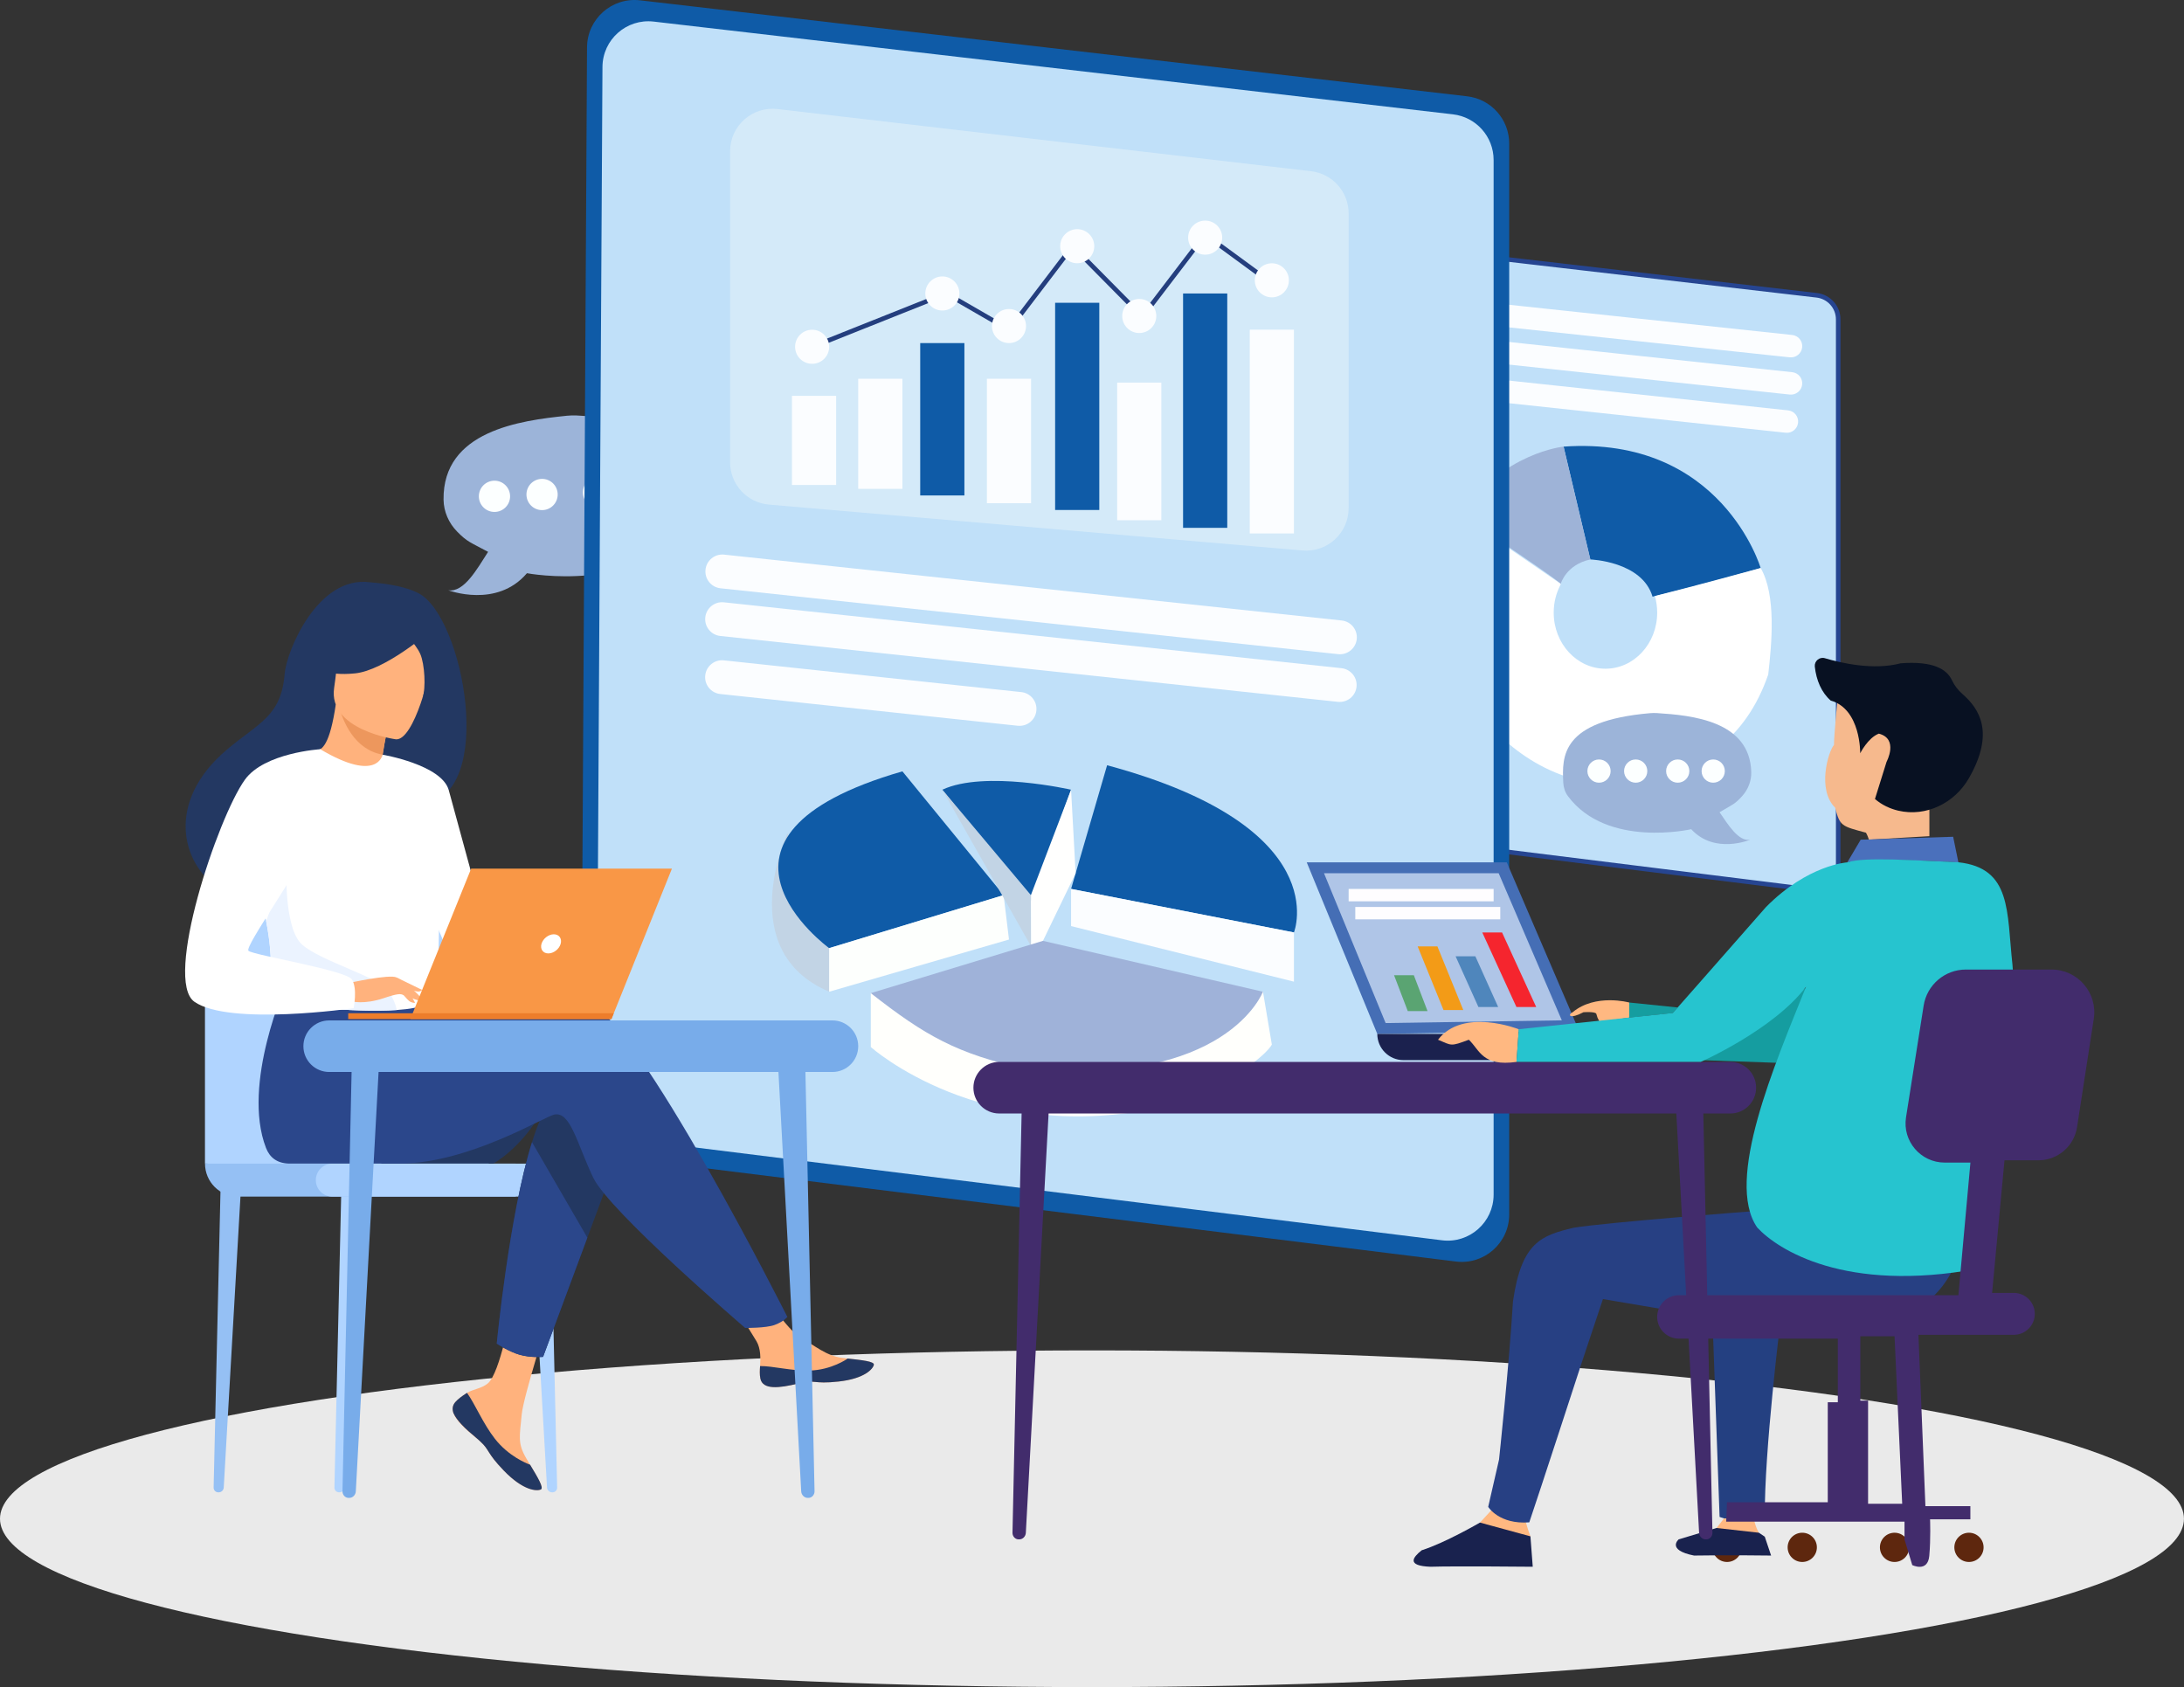 <?xml version="1.0" encoding="utf-8"?>
<!-- Generator: Adobe Illustrator 26.3.1, SVG Export Plug-In . SVG Version: 6.00 Build 0)  -->
<svg version="1.1" id="Layer_1" xmlns="http://www.w3.org/2000/svg" xmlns:xlink="http://www.w3.org/1999/xlink" x="0px" y="0px"
	 viewBox="0 0 479.49 370.37" style="enable-background:new 0 0 479.49 370.37;" xml:space="preserve">
<rect x="0" y="0" width="479.49" height="370.37" fill="#333333" stroke="none"/>
<g>
	<ellipse style="fill:#EAEAEA;" cx="239.74" cy="333.42" rx="239.74" ry="36.96"/>
	<g>
		<circle style="fill:#5E270E;" cx="379.17" cy="339.7" r="3.21"/>
		<circle style="fill:#5E270E;" cx="395.68" cy="339.7" r="3.21"/>
		<circle style="fill:#5E270E;" cx="415.94" cy="339.7" r="3.21"/>
		<circle style="fill:#5E270E;" cx="432.28" cy="339.7" r="3.21"/>
		<path style="fill:#244081;" d="M375.96,289.27l1.57,43.75c0,0,6.32,2.38,9.93,0c-0.14-14.3,3.44-43.06,3.44-43.06L375.96,289.27z"
			/>
		<path style="fill:#FFB881;" d="M327.38,331.6l-3.12,3.38c0,0-0.77,7.91,11.74,2.3c-0.64-1.66-1.02-3.2-1.02-3.2L327.38,331.6z"/>
		<path style="fill:#19224E;" d="M324.92,334.26c0,0-7.56,4.42-12.79,6.08c-1.91,1.53-3.45,3.41,1.91,3.62
			c5.23-0.17,22.47,0,22.47,0l-0.51-6.68L324.92,334.26z"/>
		<path style="fill:#FFB881;" d="M378.51,333.34l-1.65,2.11c0,0,1.66,3.48,9.32,1.04c-0.77-1.12-1.15-3.14-1.15-3.14H378.51z"/>
		<path style="fill:#19224E;" d="M376.85,335.45l-8.3,2.5c0,0-2.77,2.33,3.37,3.55c7.22-0.13,16.92,0,16.92,0l-1.39-4.14l-1.29-0.87
			L376.85,335.45z"/>
		<path style="fill:#C0E0F9;stroke:#264591;stroke-miterlimit:10;" d="M397.59,195.31l-93.29-11.6c-2.68-0.33-4.68-2.62-4.67-5.31
			l0.67-119.06c0.02-3.17,2.79-5.63,5.94-5.26l92.62,10.75c2.69,0.31,4.71,2.59,4.71,5.29v119.9
			C403.57,193.23,400.77,195.7,397.59,195.31z"/>
		<path style="fill:#FBFDFF;" d="M392.94,78.45l-79.66-8.5c-1.36-0.14-2.34-1.36-2.19-2.72l0,0c0.14-1.36,1.36-2.34,2.72-2.19
			l79.66,8.5c1.36,0.14,2.34,1.36,2.19,2.72l0,0C395.51,77.61,394.29,78.59,392.94,78.45z"/>
		<path style="fill:#FBFDFF;" d="M392.94,86.62l-79.66-8.5c-1.36-0.14-2.34-1.36-2.19-2.72l0,0c0.14-1.36,1.36-2.34,2.72-2.19
			l79.66,8.5c1.36,0.14,2.34,1.36,2.19,2.72l0,0C395.51,85.78,394.29,86.76,392.94,86.62z"/>
		<path style="fill:#FBFDFF;" d="M392.04,95l-79.66-8.5c-1.36-0.14-2.34-1.36-2.19-2.72v0c0.14-1.36,1.36-2.34,2.72-2.19l79.66,8.5
			c1.36,0.14,2.34,1.36,2.19,2.72l0,0C394.61,94.16,393.4,95.15,392.04,95z"/>
		<path style="fill:#0F5BA7;" d="M343.28,98.05l5.87,24.77c0,0,11.36,0.38,13.66,8.17c10.85-2.55,23.74-6.28,23.74-6.28
			S378,95.62,343.28,98.05z"/>
		<path style="fill:#9EB3D7;" d="M343.28,98.05c0,0-13.28,1.28-22.72,14.94c21.83,14.43,22.09,15.19,22.09,15.19
			s1.15-4.21,6.51-5.36C343.64,99.58,343.28,98.05,343.28,98.05z"/>
		<path style="fill:#FFFFFF;" d="M386.55,124.7c-13.75,3.75-21.3,5.67-23.23,6.15c0.33,1.15,0.51,2.37,0.51,3.64
			c0,6.8-5.09,12.32-11.36,12.32s-11.36-5.52-11.36-12.32c0-2.19,0.53-4.24,1.45-6.02c0.03-0.1,0.05-0.2,0.08-0.3l-22.09-15.19
			c0,0-14.17,19.15,1.79,41.36c7.15,7.79,15.32,17.49,33.83,18.38c16.98-2.94,27.19-10.6,32.04-24.64
			C388.98,141.32,390,130.67,386.55,124.7z"/>
		<g>
			<path style="fill:#9CB4D9;" d="M384.26,184.34c0,0-7.79,3.32-12.96-2.3c0,0-18.49,4.25-27.06-7.25
				c-0.64-0.85-0.97-1.89-1.03-2.96c-0.28-5.76-0.52-13.57,19.02-15.26c0.52-0.05,1.05-0.05,1.57-0.02
				c7.69,0.49,20.41,1.72,20.68,12.97c0.05,1.94-0.7,3.82-2,5.26c-1.61,1.78-2.06,1.83-4.96,3.53
				C379.4,181.03,381.7,184.85,384.26,184.34z"/>
			<circle style="fill:#FCFFFF;" cx="351.06" cy="169.28" r="2.55"/>
			<circle style="fill:#FCFFFF;" cx="359.11" cy="169.28" r="2.55"/>
			<circle style="fill:#FCFFFF;" cx="368.34" cy="169.28" r="2.55"/>
			<circle style="fill:#FCFFFF;" cx="376.13" cy="169.28" r="2.55"/>
		</g>
		<g>
			<path style="fill:#9CB4D9;" d="M98.42,129.58c0,0,10.62,4.06,17.27-3.74c0,0,25.03,4.78,35.94-11.09
				c0.81-1.18,1.21-2.59,1.23-4.02c0.08-7.74,0.02-18.23-26.28-19.52c-0.7-0.03-1.41-0.01-2.11,0.06
				c-10.29,1.05-27.3,3.33-27.09,18.44c0.04,2.6,1.13,5.09,2.94,6.95c2.25,2.31,2.86,2.35,6.84,4.49
				C104.76,124.88,101.87,130.13,98.42,129.58z"/>
			<circle style="fill:#FCFFFF;" cx="142.2" cy="107.69" r="3.43"/>
			<circle style="fill:#FCFFFF;" cx="131.41" cy="108.1" r="3.43"/>
			<circle style="fill:#FCFFFF;" cx="119.01" cy="108.56" r="3.43"/>
			<circle style="fill:#FCFFFF;" cx="108.56" cy="108.96" r="3.43"/>
		</g>
		<path style="fill:#274083;" d="M384.17,265.96c0,0-31.4,2.38-38.72,3.58c-6.98,1.7-11.4,3.06-13.28,16.17
			c-0.85,14.13-3.06,34.72-3.06,34.72l-2.38,10.38c0,0,2.38,3.91,9.02,3.4c2.04-5.96,11.57-35.23,11.57-35.23l4.6-13.79l39.15,6.64
			c0,0,27.89,5.04,37.26-12.37L384.17,265.96z"/>
		<path style="fill:#0F5BA7;" d="M319.62,276.95l-182.9-22.74c-5.25-0.65-9.18-5.13-9.15-10.42l1.31-233.41
			c0.04-6.22,5.47-11.03,11.64-10.31l181.58,21.07c5.27,0.61,9.24,5.07,9.24,10.37v235.08
			C331.35,272.87,325.85,277.73,319.62,276.95z"/>
		<path style="fill:#C0E0F9;" d="M316.58,272.29l-176.74-21.97c-5.07-0.63-8.87-4.96-8.84-10.07l1.27-225.55
			c0.03-6.01,5.28-10.66,11.25-9.96L318.99,25.1c5.09,0.59,8.93,4.9,8.93,10.02v227.16C327.91,268.34,322.6,273.04,316.58,272.29z"
			/>
		<g>
			<g>
				<path style="fill:#D4EAF9;" d="M285.95,120.85l-117.13-10.07c-4.83-0.42-8.53-4.45-8.53-9.3V33.21c0-5.58,4.87-9.92,10.42-9.27
					l117.13,13.65c4.71,0.55,8.25,4.53,8.25,9.27v64.69C296.09,117.02,291.4,121.32,285.95,120.85z"/>
				<g>
					<rect x="173.87" y="86.9" style="fill:#FBFDFF;" width="9.7" height="19.57"/>
					<rect x="188.42" y="83.15" style="fill:#FBFDFF;" width="9.7" height="24.17"/>
					<rect x="202.03" y="75.32" style="fill:#0F5BA7;" width="9.7" height="33.45"/>
					<rect x="231.65" y="66.47" style="fill:#0F5BA7;" width="9.7" height="45.49"/>
					<rect x="259.74" y="64.43" style="fill:#0F5BA7;" width="9.7" height="51.45"/>
					<rect x="216.67" y="83.15" style="fill:#FBFDFF;" width="9.7" height="27.32"/>
					<rect x="245.27" y="84" style="fill:#FBFDFF;" width="9.7" height="30.21"/>
					<rect x="274.38" y="72.38" style="fill:#FBFDFF;" width="9.7" height="44.73"/>
				</g>
				<g>
					<polyline style="fill:none;stroke:#243E7E;stroke-miterlimit:10;" points="178.72,76 207.74,64.43 221.52,72.38 235.49,54.05 
						250.81,69.54 264.59,51.49 279.23,62.22 					"/>
					<circle style="fill:#FBFDFF;" cx="178.3" cy="76.13" r="3.74"/>
					<circle style="fill:#FBFDFF;" cx="206.89" cy="64.43" r="3.74"/>
					<circle style="fill:#FBFDFF;" cx="221.52" cy="71.58" r="3.74"/>
					<circle style="fill:#FBFDFF;" cx="236.5" cy="54.05" r="3.74"/>
					<circle style="fill:#FBFDFF;" cx="250.12" cy="69.37" r="3.74"/>
					<circle style="fill:#FBFDFF;" cx="264.59" cy="52.17" r="3.74"/>
					<circle style="fill:#FBFDFF;" cx="279.23" cy="61.54" r="3.74"/>
				</g>
			</g>
			<g>
				<path style="fill:#FBFDFF;" d="M293.78,143.61l-135.59-14.46c-2.04-0.22-3.52-2.05-3.3-4.09v0c0.22-2.04,2.05-3.52,4.09-3.3
					l135.59,14.46c2.04,0.22,3.52,2.05,3.3,4.09v0C297.65,142.35,295.82,143.83,293.78,143.61z"/>
				<path style="fill:#FBFDFF;" d="M293.73,154.08l-135.59-14.46c-2.04-0.22-3.52-2.05-3.3-4.09v0c0.22-2.04,2.05-3.52,4.09-3.3
					l135.59,14.46c2.04,0.22,3.52,2.05,3.3,4.09l0,0C297.61,152.82,295.77,154.3,293.73,154.08z"/>
				<path style="fill:#FBFDFF;" d="M223.44,159.33l-65.31-6.97c-2.04-0.22-3.52-2.05-3.3-4.09v0c0.22-2.04,2.05-3.52,4.09-3.3
					l65.31,6.97c2.04,0.22,3.52,2.05,3.3,4.09h0C227.32,158.07,225.49,159.54,223.44,159.33z"/>
			</g>
		</g>
		<g>
			<path style="fill:#0F5BA7;" d="M206.89,173.37l19.44,24.51l8.82-24.51C235.15,173.37,216.15,169.03,206.89,173.37z"/>
			<path style="fill:#0F5BA7;" d="M243.06,168l-7.91,27.15l48.93,9.55C284.08,204.71,293.36,181.54,243.06,168z"/>
			<path style="fill:#C2D4E5;" d="M172.87,182.97c0,0-12.02,25.74,9.18,34.75c0-9.57,0-9.57,0-9.57L172.87,182.97z"/>
			<path style="fill:#0F5BA7;" d="M198.12,169.34l22.22,27.17l-38.3,11.64C182.04,208.15,148.32,183.7,198.12,169.34z"/>
			<polygon style="fill:#FDFFFD;" points="182.04,208.15 182.04,217.72 221.52,206.26 220.34,196.51 			"/>
			<polygon style="fill:#C2D4E5;" points="206.89,173.37 226.38,207.77 226.33,196.51 			"/>
			<polygon style="fill:#FFFFFE;" points="226.33,196.51 235.15,173.37 236.15,191.71 226.38,211.92 			"/>
			<polygon style="fill:#FBFDFF;" points="235.15,195.15 235.15,203.31 284.08,215.51 284.08,204.71 			"/>
			<path style="fill:#FFFFFC;" d="M191.18,218.03v11.83c0,0,24.37,21.86,63.79,13.19c14.9-4.32,23.14-11.62,24.26-13.72l-1.95-11.62
				L191.18,218.03z"/>
			<path style="fill:#9FB2D9;" d="M191.18,218.03l37.79-11.48l48.3,11.17c0,0-7.84,21.07-52.01,16.98
				C210.13,231.36,203.14,227.4,191.18,218.03z"/>
		</g>
		<g>
			<g>
				<path style="fill:#422C6C;" d="M374.48,337.95h0.13c0.76,0,1.36-0.66,1.35-1.46l-2.04-93.76l-6.02-0.74l5.13,94.51
					C373.07,337.31,373.71,337.95,374.48,337.95z"/>
			</g>
			<g>
				<path style="fill:#422C6C;" d="M223.77,337.95h-0.13c-0.76,0-1.36-0.66-1.35-1.46l2.04-93.76l6.02-0.74l-5.13,94.51
					C225.18,337.31,224.54,337.95,223.77,337.95z"/>
			</g>
			<path style="fill:#422C6C;" d="M379.89,244.45H219.37c-3.12,0-5.66-2.53-5.66-5.66v0c0-3.12,2.53-5.66,5.66-5.66h160.52
				c3.12,0,5.66,2.53,5.66,5.66v0C385.55,241.91,383.02,244.45,379.89,244.45z"/>
		</g>
		<g>
			<polygon style="fill:#456EB5;" points="330.81,189.32 286.89,189.32 302.38,226.98 346.68,226.3 			"/>
			<polygon style="fill:#AFC5E7;" points="329.03,191.71 290.68,191.71 304.21,224.6 342.89,224 			"/>
			<rect x="296.09" y="195.15" style="fill:#FEFDFF;" width="31.83" height="2.72"/>
			<rect x="297.55" y="199.11" style="fill:#FEFDFF;" width="31.83" height="2.72"/>
			<polygon style="fill:#5AA472;" points="313.41,221.97 309.07,221.97 306.06,214.09 310.4,214.09 			"/>
			<polygon style="fill:#F39B17;" points="321.26,221.74 316.92,221.74 311.24,207.77 315.58,207.77 			"/>
			<polygon style="fill:#4F86BC;" points="328.92,221.08 324.58,221.08 319.57,209.94 323.91,209.94 			"/>
			<polygon style="fill:#F5252E;" points="337.27,221.08 332.93,221.08 325.43,204.71 329.77,204.71 			"/>
			<path style="fill:#1B214E;" d="M327.16,232.74h-19.02c-3.18,0-5.76-2.58-5.76-5.76l0,0h24.78V232.74z"/>
		</g>
		<g>
			<path style="fill:#F6B98D;" d="M403.34,154.34c0,0-0.7,7.41-0.7,9.19c-1.28,1.53-3.74,9.83,0.26,13.79
				c1.05,4.09,1.43,4.04,6.77,5.49c0.38,0.64,0.64,1.53,0.64,1.53l13.28-0.77v-7.28l-8.55-21.96H403.34z"/>
			<path style="fill:#081122;" d="M400.65,144.5c3.56,1.06,10.66,2.7,16.62,1.12c7.17-0.56,10.16,1.32,11.27,3.71
				c0.54,1.17,1.35,2.19,2.32,3.04c3.71,3.25,7.14,8.47,1.4,18.48c-3.13,5.45-9.38,8.55-15.5,7.12c-1.82-0.43-3.58-1.24-5.12-2.56
				l2.55-8.17c0,0,2.72-5.04-1.7-6.18c-2.38,0.9-4.09,4.31-4.09,4.31s0.17-9.7-6.47-11.57c-2.01-1.74-3.17-4.43-3.5-7.48
				C398.33,145.1,399.49,144.15,400.65,144.5z"/>
			<path style="fill:#4A70BC;" d="M405.57,189.32l2.94-4.98l20.3-0.64l1.15,5.62C429.96,189.32,410.3,188.17,405.57,189.32z"/>
			<path style="fill:#FFB881;" d="M333.45,225.96c0,0-12.26-4.85-17.74,2.3c3.06,1.28,2.68,1.53,6.77,0
				c2.43,2.3,2.94,5.92,10.47,4.87C333.19,229.52,333.45,225.96,333.45,225.96z"/>
			<polygon style="fill:#159DA0;" points="368.34,221.18 357.7,220.09 357.7,223.4 367.28,222.39 			"/>
			<path style="fill:#FFB881;" d="M357.7,220.09c0,0-7.4-2.04-12.43,2.13c-1.19,0.6-0.68,1.62,2.38,0c2.72-0.17,2.81,0.34,2.81,0.34
				l0.26,0.84l0.47,0.95l6.51-0.95V220.09z"/>
			<polygon style="fill:#159DA0;" points="376.85,229.86 371.3,232.66 389.93,233.32 400.71,214.09 			"/>
			<path style="fill:#26C4CF;" d="M405.57,189.32c0,0-8.68,0.51-17.87,9.83c-9.06,10.34-20.43,23.23-20.43,23.23l-33.83,3.57
				l-0.51,7.17h40.47c0,0,15.96-7.04,23.11-16.49c-6.89,17.11-17.87,42.51-10.72,52.85c4.47,4.85,19.28,14.43,48.38,9.06
				c1.53-12,8.94-53.49,7.66-66.77c-1.28-11.62-0.13-21.19-11.87-22.47C420.77,188.93,409.21,188.05,405.57,189.32z"/>
		</g>
		<path style="fill:#422C6C;" d="M450.41,212.85H431.6c-4.62,0-8.55,3.36-9.27,7.92l-3.87,24.53c-0.82,5.21,3.21,9.93,8.49,9.93
			h5.65l-2.64,29.11H368.6c-2.63,0-4.77,2.13-4.77,4.77v0c0,2.63,2.13,4.77,4.77,4.77h34.89v13.96h-2.21v21.96h-22.13l-0.17,4.26
			h7.15h32v3.9l1.7,5.63c0,0,3.4,1.7,3.74-2.04c0.34-3.74,0.17-8,0.17-8h8.85v-2.89h-9.87l-1.53-37.62h20.94
			c2.54,0,4.6-2.06,4.6-4.6v0c0-2.54-2.06-4.6-4.6-4.6h-4.77l2.72-29.11h7.44c4.24,0,7.84-3.09,8.49-7.28l3.67-23.77
			C460.57,217.99,456.17,212.85,450.41,212.85z M410.13,330.13v-22.64h-1.7v-14.13h7.51l1.68,36.77H410.13z"/>
	</g>
	<g>
		<g>
			<g>
				<g>
					<path style="fill:#B0D4FF;" d="M74.54,327.62h-0.1c-0.57,0-1.03-0.47-1.02-1.04l1.55-66.97l4.55-0.53l-3.88,67.5
						C75.61,327.16,75.12,327.62,74.54,327.62z"/>
				</g>
				<g>
					<path style="fill:#95C0F4;" d="M48.02,327.62h-0.1c-0.57,0-1.03-0.47-1.02-1.04l1.55-66.97l4.55-0.53l-3.88,67.5
						C49.08,327.16,48.6,327.62,48.02,327.62z"/>
				</g>
				<g>
					<path style="fill:#B0D4FF;" d="M121.2,327.62h0.1c0.57,0,1.03-0.47,1.02-1.04l-1.55-66.97l-4.55-0.53l3.88,67.5
						C120.14,327.16,120.62,327.62,121.2,327.62z"/>
				</g>
				<path style="fill:#B0D4FF;" d="M45,255.45v-45.89c0-8.07,6.55-14.62,14.62-14.62h33.06c8.07,0,14.62,6.55,14.62,14.62v47.64
					L45,255.45z"/>
				<path style="fill:#95C0F4;" d="M113.23,262.7H52.25c-4,0-7.24-3.24-7.24-7.24v0h68.23V262.7z"/>
				<path style="fill:#B0D4FF;" d="M120.5,262.7H72.96c-2,0-3.62-1.62-3.62-3.62v0c0-2,1.62-3.62,3.62-3.62h47.54
					c2,0,3.62,1.62,3.62,3.62v0C124.13,261.08,122.5,262.7,120.5,262.7z"/>
			</g>
			<g>
				<path style="fill:#233862;" d="M119,244.02c-4.74,8.24-10.69,11.43-10.69,11.43H83.53C83.53,255.44,122.62,237.73,119,244.02z"
					/>
				<g>
					<path style="fill:#FFB27D;" d="M99.97,307.8c-0.65,0.74-0.73,1.57-0.41,2.45c0,0,0,0.01,0.01,0.01
						c0.59,1.63,2.54,3.46,4.81,5.28c0.29,0.23,0.55,0.45,0.77,0.64c0.06,0.05,0.12,0.1,0.17,0.16c0.05,0.04,0.09,0.08,0.13,0.12
						c2.12,1.95,1.32,2.4,5.12,6.35c4.33,4.51,7.32,4.59,8.17,4.18c0.72-0.35-0.74-2.74-2.36-5.43c-0.08-0.13-0.16-0.26-0.24-0.39
						c-0.22-0.36-0.43-0.72-0.64-1.08c-1.89-3.23-1.41-4.75-0.96-9.57c0.36-3.91,6.09-21.85,6.09-21.85l-8.3-1.43
						c0,0-2.5,14.29-5.26,16.49c-1.47,1.17-3.12,1.19-4.54,2.06c-0.1,0.06-0.2,0.12-0.29,0.19
						C101.44,306.51,100.62,307.06,99.97,307.8z"/>
					<path style="fill:#233862;" d="M99.97,307.8c-0.65,0.74-0.73,1.57-0.41,2.45c0,0,0,0.01,0.01,0.01
						c0.72,1.63,2.63,3.45,4.82,5.26c0.29,0.24,0.54,0.46,0.76,0.66c0.06,0.05,0.12,0.1,0.17,0.16c0.05,0.04,0.09,0.08,0.13,0.12
						c2.12,1.95,1.32,2.4,5.12,6.35c4.33,4.51,7.32,4.59,8.17,4.18c0.72-0.35-0.74-2.74-2.36-5.43c-0.84-0.31-4.76-1.9-7.72-5.69
						c-2.61-3.33-4.35-7.61-6.13-10.09c-0.1,0.06-0.2,0.12-0.29,0.19C101.44,306.51,100.62,307.06,99.97,307.8z"/>
					<path style="fill:#FFB27D;" d="M166.93,302.61c0.51,2.56,4.17,2.14,8.25,1.14c4.08-1,3.11,0.19,8.92-0.45
						c5.81-0.64,7.57-2.81,7.75-3.67c0.16-0.77-2.71-1.04-5.79-1.39c-0.39-0.04-0.78-0.09-1.17-0.14c-3.48-0.44-6.02-2.68-9.18-4.52
						c-2.99-1.75-7.45-8.86-7.45-8.86l-7.97,0.63c0,0,4.18,6.35,5.8,9.11c0.95,1.62,0.9,3.77,0.78,5.43
						C166.81,300.79,166.75,301.71,166.93,302.61z"/>
					<path style="fill:#233862;" d="M175.18,303.75c4.08-1,3.11,0.19,8.92-0.45c5.81-0.64,7.57-2.81,7.75-3.67
						c0.16-0.77-2.71-1.04-5.79-1.39l-0.03,0.06c0,0-3.48,2.47-8.32,2.59c-3.94,0.1-8.12-1.03-10.84-0.99
						c-0.06,0.9-0.12,1.82,0.06,2.73C167.44,305.18,171.1,304.75,175.18,303.75z"/>
					<path style="fill:#233862;" d="M136.4,251.67l-7.45,20.04l-9.72,26.17c0,0-2.64,0.25-5.17-0.47c-2.33-0.67-5-2.43-5-2.43
						s2.7-28.1,7.74-44.23c1.29-4.14,2.74-7.49,4.33-9.37C128.94,232.14,136.4,251.67,136.4,251.67z"/>
					<path style="fill:#2B478B;" d="M128.82,219.84c-4.88-1.57-18.8,0.45-32.78,3.18l-2.93-4.83l-30.2-2.36
						c0,0-9.96,22.1-4.51,36.18c0.8,2.07,2.4,3.4,5.11,3.44c0,0,0.44,0,0.44,0c0,0,17.97-0.01,23.81-0.01
						c15.02,0,31.78-10.32,33.95-10.76c3.55-0.71,4.97,6.39,8.52,13.84c3.55,7.45,33.37,33.01,33.37,33.01s4.58,0.05,6.48-0.66
						c2.04-0.76,2.78-1.76,2.78-1.76S139.83,223.39,128.82,219.84z"/>
					<path style="fill:#233862;" d="M91.93,130.26c-3.87-2.03-9.75-2.31-10.71-2.43c-11.44-1.54-18.33,15.09-18.73,20.13
						c-0.75,9.29-5.66,10.7-12.57,16.52c-13.86,11.66-9.8,25.21-2.22,30.25c4.55,3.02,12.57,0,12.57,0
						c0.11,0.08,21.93-12.19,32.68-18.12C109.06,174.32,101.79,135.44,91.93,130.26z"/>
					<path style="fill:#FFB27D;" d="M83.93,171.57c0.05,0.03-5.29,1.85-8.86,0.27c-3.36-1.48-5.9-7.01-5.85-7.01
						c1.53-0.07,3.2-1.41,4.5-10.17l0.65,0.23l10.94,3.94c0,0-0.79,3.51-1.3,6.85C83.56,168.48,83.33,171.17,83.93,171.57z"/>
					<path style="fill:#ED975D;" d="M85.3,158.83c0,0-0.79,3.51-1.3,6.85c-6.28-1.13-8.75-7.39-9.63-10.79L85.3,158.83z"/>
					<path style="fill:#FFB27D;" d="M86.93,162.31c0,0-14.96-2.01-13.57-11.31c1.39-9.3,0.4-15.82,10.01-14.93
						c9.61,0.89,10.93,4.72,11.22,7.93C94.88,147.22,90.86,162.59,86.93,162.31z"/>
					<path style="fill:#233862;" d="M94.05,138.91c0,0-9.58,8.25-16.09,8.92c-6.52,0.67-8.98-1.43-8.98-1.43s3.84-3.19,6.15-8.33
						c0.68-1.52,2.12-2.56,3.78-2.7C83.55,134.96,92.37,134.78,94.05,138.91z"/>
					<path style="fill:#233862;" d="M88.06,138.17c0,0,3.2,3.1,4.21,5.4c0.97,2.22,1.27,7.52,0.49,9.63c0,0,4.99-9.71,2.17-14.42
						C91.93,133.77,88.06,138.17,88.06,138.17z"/>
					<path style="fill:#FFFFFF;" d="M96.53,193.61c-0.45,30.29-0.12,23.96-3.44,26.83c-0.8,0.69-3.04,1.1-6,1.3
						c-9.29,0.62-25.61-0.91-26.24-2.63c-2.14-5.94-0.63-7.78-2.42-16.88c-0.19-0.97-0.42-2.01-0.69-3.15
						c-1.49-6.25-2.94-8.37,2.35-18.4c4.79-9.09,9.78-16.46,10.22-16.2c12.65,7.51,13.67,1.2,13.67,1.2S96.75,178.83,96.53,193.61z"
						/>
					<path style="fill:#2B478B;" d="M128.95,271.71l-9.72,26.17c0,0-2.64,0.25-5.17-0.47c-2.33-0.67-5-2.43-5-2.43
						s2.7-28.1,7.74-44.23L128.95,271.71z"/>
					<path style="fill:#FFFFFF;" d="M83.99,165.68c0,0,13.02,2.21,14.54,7.81c1.53,5.6,10.52,38.55,10.52,38.55
						s-6.62,1.19-9.67-1.87c-3.06-3.06-10.64-28.36-10.64-28.36L83.99,165.68z"/>
					<path style="fill:#EBF3FF;" d="M87.09,221.74c-9.29,0.62-25.61-0.91-26.24-2.63c-2.14-5.94-0.63-7.78-2.42-16.88l4.48-12.61
						c0,0-0.74,14.05,3.4,17.74c4.14,3.69,16.96,7.13,18.97,10.22C86.27,219.06,86.91,220.55,87.09,221.74z"/>
					<path style="fill:#FFB27D;" d="M76.45,215.83c0,0,9.16-2.04,10.64-1.23c1.48,0.81,5.09,3.77,5.54,4.8
						c0.45,1.03-3.29-0.78-4.51-1.11c-0.79-0.21-2.86,0.51-3.89,0.85c-4.32,1.44-6.97,0.7-6.97,0.7L76.45,215.83z"/>
					<path style="fill:#FFFFFF;" d="M70.32,164.48c0,0-12.3,0.76-16.56,6.7c-6,8.36-17.89,44-11.07,48.75
						c7.68,5.35,34.94,1.4,34.94,1.4s0.91-4.24-0.36-6.29c-1.26-2.05-21.77-5.36-22.72-6.31c-0.95-0.95,11.83-18.46,11.83-21.3
						C66.38,184.58,70.32,164.48,70.32,164.48z"/>
					<path style="fill:#FFB27D;" d="M87.54,217.16c0,0,1.92,2.48,2.55,2.77c0.63,0.3,1.04,0.22,1.04,0.22l-1.29-2.33L87.54,217.16z"
						/>
					<path style="fill:#FFB27D;" d="M87.09,214.61l5.58,2.71c0,0-0.24,0.39-0.92,0.36c-0.69-0.03-2.42-0.67-2.42-0.67L87.09,214.61z
						"/>
				</g>
				<g>
					<g>
						<polygon style="fill:#F99746;" points="90.09,223.72 134.24,223.72 147.52,190.69 103.44,190.69 						"/>
						<polygon style="fill:#ED7D2B;" points="134.76,222.44 76.45,222.44 76.45,223.72 134.24,223.72 						"/>
					</g>
					<path style="fill:#FFFFFF;" d="M123.09,207.21c0.33-1.16-0.34-2.1-1.5-2.1c-1.16,0-2.37,0.94-2.71,2.1
						c-0.33,1.16,0.34,2.1,1.5,2.1C121.55,209.31,122.76,208.37,123.09,207.21z"/>
				</g>
			</g>
		</g>
		<g>
			<g>
				<path style="fill:#78ACEA;" d="M177.35,328.84h0.13c0.76,0,1.36-0.66,1.35-1.46l-2.04-93.76l-6.02-0.74l5.13,94.51
					C175.94,328.2,176.58,328.84,177.35,328.84z"/>
			</g>
			<g>
				<path style="fill:#78ACEA;" d="M76.67,328.84h-0.13c-0.76,0-1.36-0.66-1.35-1.46l2.04-93.76l6.02-0.74l-5.13,94.51
					C78.08,328.2,77.44,328.84,76.67,328.84z"/>
			</g>
			<path style="fill:#78ACEA;" d="M182.76,235.34H72.27c-3.12,0-5.66-2.53-5.66-5.66v0c0-3.12,2.53-5.66,5.66-5.66h110.49
				c3.12,0,5.66,2.53,5.66,5.66v0C188.42,232.81,185.88,235.34,182.76,235.34z"/>
		</g>
	</g>
</g>
<g>
	<rect x="30.54" y="-548.51" style="fill:#F47322;" width="110.9" height="93.67"/>
	<rect x="168.23" y="-548.51" style="fill:#DE2C38;" width="110.9" height="93.67"/>
	<rect x="305.91" y="-548.51" style="fill:#F78F1E;" width="110.9" height="93.67"/>
	<rect x="441.72" y="-548.51" style="fill:#4BC2C0;" width="110.9" height="93.67"/>
	<rect x="583.34" y="-548.51" style="fill:#B93F7A;" width="110.9" height="93.67"/>
	<rect x="30.54" y="-444.73" style="fill:#422C6C;" width="110.9" height="93.67"/>
	<rect x="168.23" y="-440.24" style="fill:#0F5BA7;" width="110.9" height="93.67"/>
	<rect x="305.91" y="-440.24" style="fill:#26C4CF;" width="110.9" height="93.67"/>
</g>
</svg>

